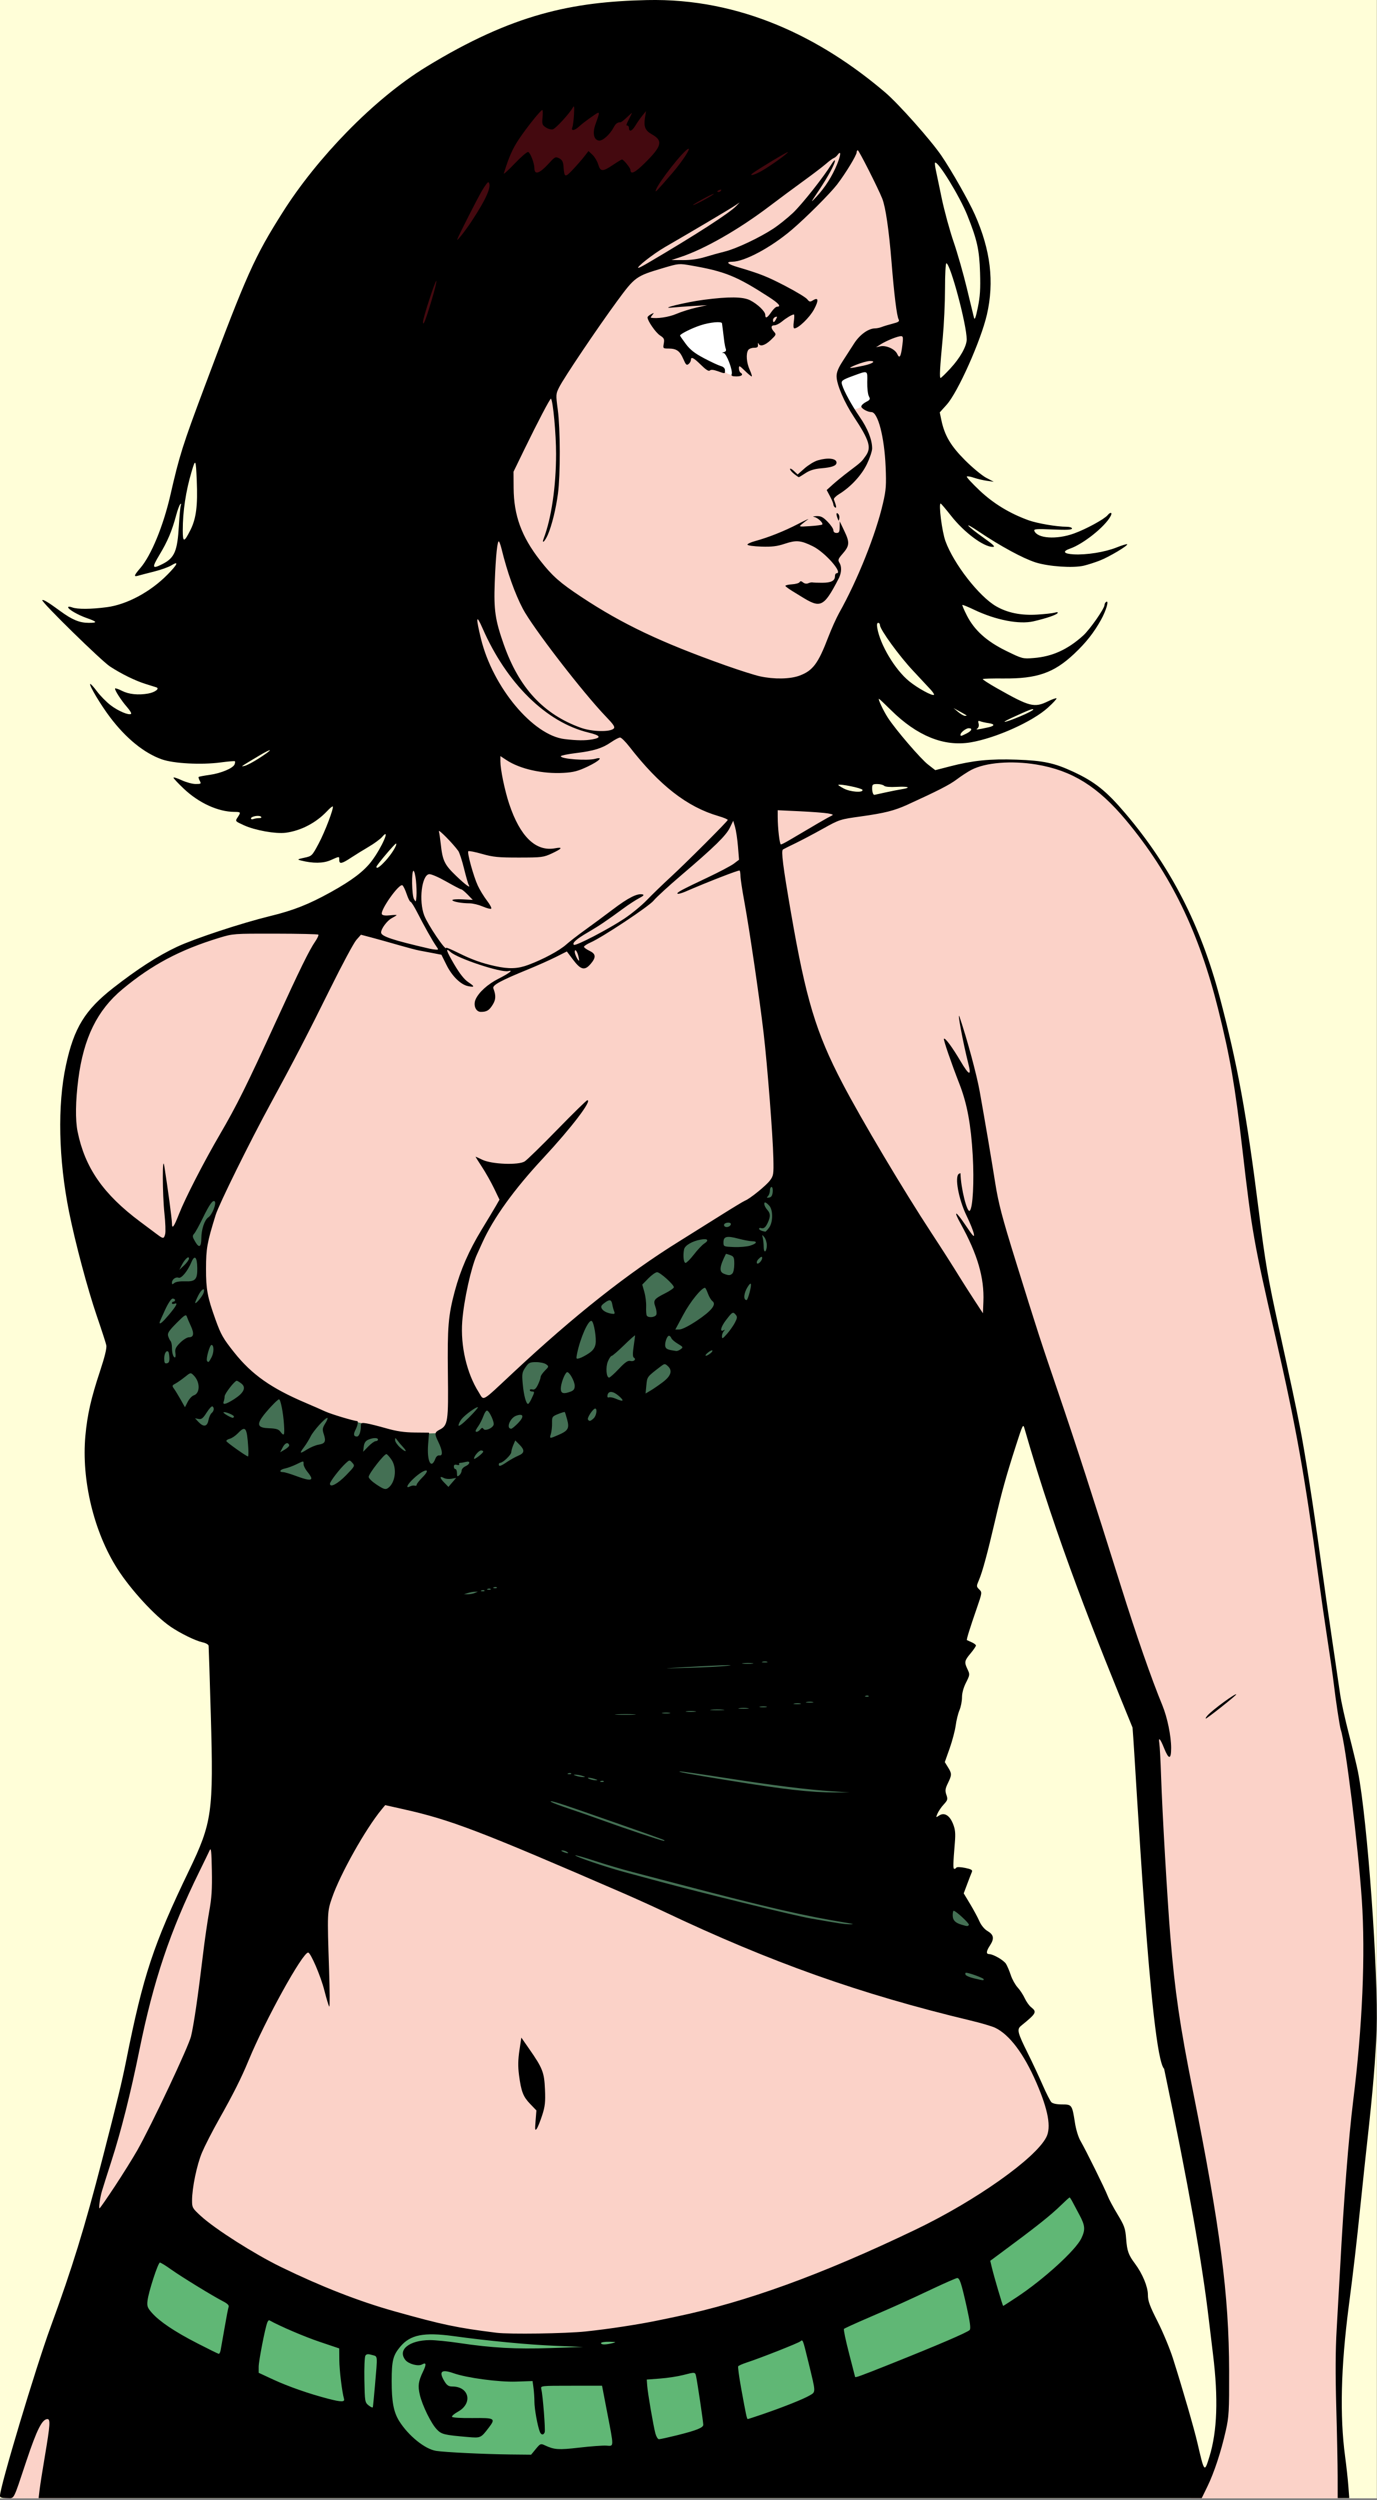 <?xml version='1.0' encoding='utf-8'?>
<svg xmlns="http://www.w3.org/2000/svg" clip-rule="evenodd" fill-rule="evenodd" stroke-linejoin="round" stroke-miterlimit="2" version="1.1" viewBox="0 0 567 1029"><rect x="0" y="0" width="567" height="1029" fill="#808080" stroke="none"/> <g transform="translate(0 -1.2848e-6)"> <rect width="566.93" height="1028.3" fill="#fffed8"/> </g> <path d="m41.634 958.2 102.72 59.768 117.67 0.37 98.419-30.628 96.656-50.055-17.93-42.958-50.055 23.534-86.289 32.872-51.677 10.796h-23.207l-18.716 0.881-29.083-4.896-44.688-10.956-72.068-30.84-21.754 42.112z" fill="#60b775"/> <path d="m83.385 490.42 6.387 2.235-0.235 3.447-4.309 12.769-1.253 10.262 0.783 12.299 3.363 12.569 3.947 7.733 5.679 7.733 11.43 10.524 12.097 6.514 12.033 5.166 8.743 2.297 5.068 1.136 3.227 0.724 14.76 4.131 10.509-0.08 4.331-0.442 5.498-3.992 7.756-6.737 6.972-1.332 14.101-13.788 17.156-15.354 20.681-15.903 14.559-10.419 16.209-11.202 20.195-12.377 13.732-11.359 9.139-3.133-3.825 28s-16.984 46.054-19.046 47.125-58.527 37.792-58.527 37.792l-54.21 23.716-72.984-3.06-49.573-33.049-8.874-47.125 24.481-46.82zm87.637 157.5 92.75-10.862 103.1 33.619-6.426 61 35.025 48.502 7.254 14.978 1.494 12.252 8.367 7.471-9.563 11.057-43.966-21.31-123.26-37.455-15.279-9.989-49.495-109.26z" fill="#447054"/> <path d="m2.016 1028.3 19.339-65.217 18.238-57.897 8.814-36.232 8.935-35.374 5.508-22.645 6.031-17.527 9.181-21.573 10.557-17.902 3.943 16.735-5.081 65.744-24.803 57.676-33.47 134.21h-27.192zm145.66-291.68 18.617 4.308 57.609 21.039 45.71 20.464 72.402 27.158 71.339 21.038 5.505 9.032 10.38 20.564 4.015 13.709-0.884 17.179-69.808 39.538-61.387 20.406-47.395 9.322-25.097 2.82-28.907-1.41-24.755-4.465-20.994-0.684-54.911-19.424-37.728-26.522 86.289-174.07zm-88.627-219.51-26.059-31.796-5.737-27.972 6.694-31.079 5.05-11.016 9.087-7.443 9.557-8.147 21.387-10.889 15.667-5.248 43.595-1.608-14.726 28.688-51.448 97.731-13.067 8.779zm86.417-141.05 14.064-16.789 12.925-24.03 22.689-136.9 52.176-86.782 50.624-27.971 52.834-30.123 15.779 9.085 12.671 73.872-8.129 67.896-25.819 68.374-35.803 57.548 15.062 135.07-5.139 19.9-2.429 2.742-3.264 3.485-14.621 9.814-16.769 9.792-22.278 15.056-25.953 20.58-16.395 13.286-6.685 7.595-13.122 10.282-4.994 0.98-6.757 6.756-5.852 4.317-3.861 0.1-5.264 1.003-8.273-1.755-13.386-3.309-2.507-0.602-23.646-7.471-15.374-6.561-14.591-14.198-7.931-21.543-0.98-6.268-0.196-16.451 4.309-14.1 0.979-5.288-0.275-4.133 56.181-113.26zm168.4-48.22 43.929 4.575 16.596-3.957 15.825-8.46 15.119-6.111 13.396-0.548 10.576 1.175 8.049 1.88 10.105 5.17 8.148 6.268 6.502 6.972 7.207 8.852 8.147 11.359 7.599 12.926 7.256 15.511 5.875 16.921 4.936 18.174 3.682 16.373 2.271 12.691 4.723 29.431 4.099 32.791 7.345 34.566 5.973 28.3 5.973 31.629 4.603 29.377 3.623 26.831 3.796 24.278 2.84 21.739 5.182 20.981 1.912 22.377 4.59 42.268-0.382 31.748-4.781 69.617-6.336 64.331-1.346 31.213 0.979 19.707 0.979 19.5h-62.59l8.201-15.09 4.708-19.872-1.195-37.055-11.057-65.169-10.904-61.702-8.128-90.368-1.673-34.665-23.19-78.415-20.56-49.966-32.992-18.169-49.965-85.826-29.645-144.16z" fill="#fbd2c8"/> <path d="m276.28 134.12 23.561-5.127 3.228 20.424-0.962 4.813c-1.965 0.152-3.346-0.619-4.284-2.092l-16.941-8.422-4.602-9.596zm69.059 21.706 13.223-4.324 1.88 14.477-5.287 1.102c-0.592 0.443-2.267 1.431-4.113 1.467l-4.136-6.768-1.567-5.954z" fill="#fff"/> <path d="m200.44 37.359-37.056 102.08 19.843-5.738 112.6-49.009 33.948-18.647 0.478-10.28-70.048-18.887-59.767 0.478z" fill="#44090f"/> <g transform="translate(-38.756 143.16)"> <path d="m536.05 562.84c2.052-2.286 11.74-9.364 11.74-8.577 0 0.424-11.989 9.931-12.523 9.931-0.238 0 0.114-0.61 0.783-1.354zm-497.3 321.25c0-3.711 14.728-52.792 20.864-69.527 8.865-24.181 14.057-41.02 21.24-68.893 6.36-24.681 8.096-31.848 9.887-40.825 6.98-34.977 11.179-47.662 25.867-78.142 9.491-19.697 10.099-24.025 8.956-63.816-0.437-15.247-0.847-28.14-0.91-28.651-0.064-0.52-1.163-1.146-2.501-1.424-2.801-0.582-9.184-3.704-13.186-6.449-6.494-4.455-16.353-15.18-21.854-23.773-9.704-15.158-14.87-36.622-13.193-54.816 0.804-8.734 2.314-15.382 6.056-26.672 1.9-5.731 2.796-9.411 2.564-10.526-0.196-0.942-1.935-6.306-3.864-11.92-3.804-11.07-8.956-30.369-11.495-43.057-4.345-21.712-4.813-43.812-1.277-60.281 3.307-15.402 7.814-22.754 19.569-31.923 9.929-7.744 18.415-13.21 26.138-16.838 7.284-3.421 26.669-9.813 38.469-12.686 9.507-2.314 15.82-4.808 24.86-9.82 8.782-4.869 13.687-8.598 16.872-12.827 4.192-5.563 7.928-14.168 4.315-9.936-0.777 0.91-3.278 2.749-5.559 4.086-2.28 1.338-5.602 3.392-7.382 4.566-3.73 2.458-4.738 2.641-4.738 0.857 0-1.562 0.18-1.566-3.539 0.079-3.076 1.36-7.278 1.405-12.265 0.131-1.59-0.407-1.47-0.503 1.418-1.125 3.108-0.67 3.197-0.757 5.888-5.783 2.608-4.87 6.368-14.781 5.817-15.332-0.144-0.144-1.207 0.742-2.363 1.968-4.51 4.781-10.751 8.038-16.963 8.852-4.17 0.546-12.656-0.97-17.28-3.087-3.596-1.646-3.599-1.649-2.569-3.221 1.415-2.159 1.357-2.255-1.361-2.272-6.669-0.044-14.542-3.641-20.726-9.471-2.371-2.235-4.311-4.303-4.311-4.595s1.507 0.17 3.349 1.028c1.842 0.857 4.435 1.562 5.763 1.565 2.251 5e-3 2.366-0.084 1.703-1.324-0.392-0.732-0.6-1.443-0.463-1.58s2.182-0.524 4.543-0.858c4.734-0.671 9.652-2.744 10.259-4.326 0.216-0.56 0.274-1.136 0.13-1.28s-2.806 0.079-5.916 0.494c-7.854 1.049-19.264 0.453-24.128-1.26-7.343-2.587-14.824-8.676-21.43-17.44-3.883-5.152-8.617-13.097-8.108-13.606 0.162-0.163 1.415 1.204 2.784 3.038 1.369 1.833 3.924 4.425 5.679 5.76 3.161 2.405 7.612 4.257 8.381 3.488 0.22-0.22-0.509-1.435-1.62-2.701-2.488-2.833-5.365-7.324-4.956-7.734 0.167-0.167 1.441 0.277 2.83 0.986 2.816 1.436 6.766 1.84 10.797 1.103 2.877-0.526 4.859-2.068 3.298-2.565-0.478-0.152-2.448-0.77-4.378-1.372-4.28-1.336-9.98-4.134-14.671-7.202-3.594-2.351-28.459-26.707-27.868-27.298 0.38-0.38 2.528 0.927 7.455 4.537 4.853 3.554 7.887 4.805 11.658 4.805 3.763 0 3.586-0.422-0.829-1.976-3.671-1.293-7.639-3.599-7.639-4.439 0-0.321 0.714-0.298 1.636 0.053 2.166 0.823 7.767 0.787 14.369-0.094 8.23-1.097 17.865-6.275 24.863-13.361 4.206-4.258 4.892-5.848 1.663-3.853-1.166 0.721-4.395 1.877-7.176 2.57-2.78 0.692-5.701 1.451-6.491 1.686-1.979 0.589-1.806-0.044 0.851-3.129 4.475-5.195 9.477-17.336 12.393-30.082 3.731-16.309 5.023-20.405 13.987-44.334 17.528-46.79 20.575-53.59 32.336-72.167 13.89-21.94 37.173-46.38 59.151-59.795 35.56-21.704 59.966-26.712 90.774-27.41 38.441-0.871 71.494 15.36 98.08 38.018 5.504 4.691 18.784 19.607 23.214 26.129 4.168 6.139 11.198 18.521 13.681 24.1 6.487 14.575 8.078 27.705 4.99 41.171-2.459 10.719-11.945 31.974-16.564 37.111l-2.86 3.181 0.689 3.284c1.312 6.255 3.875 10.571 9.774 16.458 3.042 3.037 6.937 6.261 8.656 7.165l3.125 1.643-2.871-0.403c-1.579-0.222-3.992-0.794-5.362-1.271s-2.662-0.69-2.87-0.473c-0.209 0.217 2.143 2.78 5.225 5.695 5.731 5.421 12.431 9.497 20.242 12.317 3.557 1.284 11.643 2.658 15.643 2.658 1.232 0 2.206 0.322 2.206 0.731 0 0.528-2.197 0.635-7.927 0.388-6.702-0.29-7.873-0.202-7.577 0.569 1.203 3.135 9.105 3.672 16.264 1.105 4.934-1.769 12.505-5.883 13.884-7.543 1.227-1.48 2.096-1.196 1.239 0.404-2.313 4.323-11.199 11.425-16.689 13.34-3.282 1.144-2.66 2.129 1.494 2.368 5.185 0.299 12.878-0.928 17.562-2.802 2.291-0.917 4.303-1.53 4.47-1.362 0.491 0.491-7.417 5.204-11.238 6.697-1.929 0.754-4.886 1.706-6.57 2.115-4.377 1.062-14.447 0.386-19.902-1.336-5.105-1.611-14.457-6.679-23.283-12.617-6.977-4.694-5.337-2.647 2.14 2.671 3.887 2.766 4.672 3.564 3.499 3.564-3.789 0-11.77-5.95-17.135-12.775-2.199-2.797-4.143-5.086-4.319-5.086-0.915 0 0.559 11.585 1.966 15.456 3.407 9.371 13.837 22.781 20.881 26.846 4.686 2.704 10.27 3.837 16.889 3.427 3.157-0.195 6.432-0.563 7.276-0.816 0.999-0.3 1.392-0.23 1.126 0.201-0.452 0.73-4.649 2.161-9.891 3.371-5.904 1.363-15.588-0.52-24.457-4.757-2.543-1.214-4.725-2.106-4.85-1.982-0.123 0.124 0.692 2.044 1.814 4.267 3.095 6.13 8.187 10.721 16.271 14.67 6.649 3.247 6.779 3.281 11.313 2.916 7.623-0.612 13.92-3.464 20.287-9.187 2.784-2.502 8.859-11.194 8.859-12.674 0-0.46 0.318-1.034 0.706-1.274 1.223-0.755-0.036 3.591-2.131 7.365-2.961 5.333-6.24 9.486-11.09 14.047-8.358 7.859-15.273 10.265-29.144 10.141-4.494-0.041-8.309 0.065-8.477 0.234-0.169 0.168 2.506 1.899 5.944 3.846 13.418 7.597 15.259 8.063 20.95 5.301 1.731-0.84 3.292-1.383 3.467-1.207 0.176 0.176-1.403 1.888-3.508 3.804-6.356 5.784-21.468 12.572-31.889 14.323-10.949 1.839-22.047-2.661-32.77-13.288-2.583-2.56-4.811-4.655-4.952-4.655-0.498 0 1.764 4.81 3.627 7.714 3.126 4.871 13.473 16.935 16.623 19.381l2.946 2.287 5.984-1.545c9.491-2.451 16.612-3.172 27.483-2.782 11.074 0.398 15.494 1.335 23.265 4.934 8.942 4.141 13.698 7.936 21.574 17.215 18.629 21.947 30.945 45.932 38.825 75.61 7.291 27.463 11.126 48.443 16.085 88.009 2.662 21.238 3.744 27.546 8.263 48.161 5.417 24.71 6.616 30.331 8.568 40.187 2.163 10.924 5.485 32.121 8.649 55.178 1.251 9.122 3.41 24.192 4.798 33.489 1.388 9.298 2.843 19.201 3.234 22.008s2.006 10.126 3.589 16.266 3.272 13.173 3.755 15.628c3.876 19.737 8.425 82.892 7.651 106.21-0.369 11.09-1.623 26.031-3.856 45.928-0.532 4.736-1.709 15.788-2.616 24.559-1.963 18.973-2.914 27.202-5.015 43.376-3.223 24.824-3.711 44.971-1.491 61.557 0.54 4.035 1.149 9.56 1.353 12.279l0.371 4.944h-4.768l-8e-3 -8.771c-6e-3 -4.824-0.263-17.67-0.573-28.546-0.39-13.684-0.339-23.605 0.167-32.213 0.402-6.842 1.031-18.037 1.397-24.878 1.528-28.533 3.511-53.907 5.41-69.211 3.8-30.631 5.065-60.142 3.541-82.607-1.527-22.5-6.739-64.624-8.666-70.039-0.414-1.166-2.078-12.118-2.878-18.947-0.369-3.158-1.519-11.195-2.555-17.861-1.035-6.666-2.753-18.579-3.818-26.473-5.611-41.619-9.157-61.439-17.496-97.807-9.137-39.85-9.807-43.637-13.737-77.623-3.066-26.525-5.033-37.921-9.961-57.72-7.967-32.011-19.573-55.837-37.909-77.831-11.636-13.955-22.307-20.596-36.984-23.014-10.321-1.701-20.964-0.821-26.789 2.215-1.454 0.758-4.147 2.513-5.985 3.901-2.958 2.233-7.589 4.61-20.275 10.404-5.39 2.462-9.494 3.498-19.174 4.839-8.644 1.198-8.84 1.262-15.757 5.116-3.852 2.147-8.956 4.84-11.341 5.985s-4.644 2.274-5.02 2.509c-0.819 0.511-0.023 6.805 3.282 25.938 6.166 35.698 10.299 49.412 21.162 70.213 7.836 15.005 25.247 44.269 36.829 61.901 4.289 6.529 8.362 12.909 11.812 18.499 1.19 1.929 3.758 5.948 5.707 8.93l3.542 5.422 0.194-4.784c0.399-9.864-2.41-19.487-9.374-32.108-3.204-5.806-2.054-5.405 2.076 0.723 3.079 4.569 3.674 5.182 3.363 3.468-0.207-1.145-1.531-4.446-2.941-7.336-3.329-6.819-5.064-16.224-3.205-17.373 0.351-0.217 0.64-0.306 0.642-0.197 0.151 6.146 2.754 16.541 3.853 15.388 1.248-1.308 1.813-11.951 1.203-22.644-0.733-12.837-2.328-21.433-5.473-29.503-3.446-8.844-6.704-18.335-6.399-18.64 0.5-0.5 3.399 3.419 6.881 9.303 3.474 5.869 4.525 6.225 3.204 1.085-2.156-8.391-4.896-23.044-3.593-19.219 3.061 8.987 7.036 23.72 8.261 30.618 2.492 14.034 4.617 26.565 6.38 37.636 1.337 8.394 2.822 14.056 8.364 31.895 9.157 29.474 10.044 32.212 17.77 54.858 7.055 20.682 14.037 42.26 25.799 79.744 6.274 19.993 12.367 37.48 16.893 48.477 2.032 4.939 3.606 12.605 3.606 17.564 0 4.786-0.975 4.828-2.866 0.124-1.658-4.123-2.452-4.943-2.002-2.064 0.192 1.228 0.52 7.4 0.729 13.715 0.486 14.761 2.579 50.834 3.831 66.022 1.843 22.384 3.887 36.363 9.226 63.09 11.329 56.727 14.879 84.143 14.958 115.52 0.04 16.639-0.078 18.723-1.393 24.593-1.925 8.586-4.779 17.239-7.583 22.989l-2.304 4.725h-478.94l0.397-3.349c0.218-1.842 1.233-8.297 2.255-14.345 2.09-12.375 2.256-14.838 0.999-14.838-2.191 0-4.347 4.28-8.674 17.223-5.648 16.894-4.813 15.309-8.063 15.309-2.083 0-2.817-0.25-2.817-0.96zm252.9-487.51c-0.262-0.614-0.613-1.906-0.778-2.871-0.354-2.062-1.164-2.18-3.346-0.491-1.296 1.004-1.464 1.447-0.897 2.364 0.648 1.047 2.574 1.899 4.633 2.051 0.587 0.043 0.712-0.295 0.388-1.053zm55.786-7.852c0.935-3.648 0.671-4.519-0.718-2.374-1.733 2.677-2.005 5.601-0.52 5.601 0.226 0 0.783-1.452 1.238-3.227zm-222.85 52.687c0.228-1.216 0.815-2.542 1.305-2.949 1.001-0.831 1.173-2.246 0.336-2.763-0.305-0.189-1.38 0.963-2.388 2.558-1.481 2.342-2.118 2.847-3.308 2.62l-1.473-0.282 1.421 1.513c2.089 2.224 3.608 1.966 4.107-0.697zm158.59-0.76c1.159-1.048 1.639-4.047 0.648-4.047-0.86 0-3.396 3.809-2.982 4.479 0.538 0.869 0.989 0.786 2.334-0.432zm-46.651 4.534c0.629-0.758 0.933-0.803 1.309-0.196 0.61 0.988 3.61-0.209 4.168-1.664 0.407-1.061-1.632-5.584-2.659-5.898-0.366-0.112-1.051 0.877-1.522 2.197-0.471 1.321-1.391 3.164-2.045 4.095s-1.189 1.864-1.189 2.073c0 0.726 1.124 0.374 1.938-0.607zm118.91-83.039c1.655-2.268 1.688-7.281 0.061-9.08-0.648-0.716-1.396-1.302-1.661-1.302-0.794 0-0.288 1.767 0.873 3.049 1.286 1.422 1.358 2.644 0.299 5.054-0.927 2.108-1.789 2.836-2.884 2.435-0.438-0.16-0.797-0.034-0.797 0.279 0 0.476 0.988 0.944 2.551 1.209 0.176 0.029 0.877-0.71 1.558-1.644zm-220.36 77.71c0-0.624-3.86-2.156-4.307-1.71-0.282 0.283 2.99 2.215 3.828 2.26 0.263 0.014 0.479-0.233 0.479-0.55zm20.619 3.286c-0.326-4.932-1.401-10.365-2.051-10.365-0.627 0-5.343 5.027-7.03 7.494-2.172 3.174-1.43 4.282 2.967 4.431 2.851 0.096 3.889 0.413 4.631 1.411 1.541 2.073 1.784 1.588 1.483-2.971zm37.778 6.858c0.51 0 0.927-0.287 0.927-0.638 0-0.849-2.114-0.81-4.056 0.074-1.101 0.502-1.637 1.34-1.811 2.832l-0.247 2.119 2.131-2.194c1.172-1.206 2.547-2.193 3.056-2.193zm80.303-20.397c1.189-0.452 1.636-1.085 1.636-2.317 0-2.004-2.401-6.16-3.254-5.633-0.954 0.59-2.487 4.742-2.487 6.736 0 2.022 1.114 2.351 4.105 1.214zm-38.238 6.463c-0.441-0.44-5.348 3.12-6.741 4.89-0.675 0.859-1.227 2.016-1.227 2.573 0 0.607 1.653-0.627 4.129-3.08 2.271-2.251 3.998-4.223 3.839-4.383zm-127.03-20.422c-0.055-1.153-0.251-2.248-0.436-2.433-0.792-0.792-1.697 0.673-1.697 2.746 0 1.797 0.221 2.196 1.116 2.012 0.817-0.168 1.09-0.792 1.017-2.325zm160.01 31.891c4.172-1.788 4.753-2.757 3.795-6.338-0.436-1.63-0.884-3.055-0.996-3.167s-1.351 0.255-2.753 0.816c-2.424 0.97-2.546 1.152-2.49 3.695 0.032 1.471-0.18 3.464-0.471 4.429-0.628 2.082-0.625 2.083 2.915 0.565zm-149.99-16.364c2.697-0.856 2.693-5.521-9e-3 -8.221-1.257-1.258-1.27-1.255-3.673 0.67-1.326 1.063-3.078 2.288-3.893 2.721-1.383 0.736-1.416 0.882-0.493 2.177 0.545 0.763 1.77 2.77 2.723 4.46l1.732 3.072 1.144-2.229c0.629-1.226 1.74-2.418 2.469-2.65zm207.27-30.808c5.957-3.993 8.077-6.662 6.33-7.969-0.56-0.418-1.407-1.837-1.882-3.153-0.476-1.316-1.022-2.38-1.215-2.366-1.502 0.112-6.057 5.756-8.859 10.978l-3.337 6.219 1.777-0.041c1.05-0.025 3.987-1.523 7.186-3.668zm5.388 13.583c0.676-0.512 1.075-1.084 0.888-1.272-0.188-0.188-1.028 0.23-1.867 0.929-1.745 1.453-0.886 1.753 0.979 0.343zm-92.94 97.544c-0.212-0.212-0.762-0.234-1.222-0.05-0.509 0.203-0.358 0.354 0.385 0.385 0.673 0.025 1.049-0.123 0.837-0.335zm13.872-68.939c2.588-2.665 2.225-4.082-0.777-3.027-2.614 0.92-4.331 5.373-2.071 5.373 0.313 0 1.595-1.056 2.848-2.346zm-11.32 68.301c-0.212-0.212-0.762-0.234-1.223-0.05-0.509 0.203-0.357 0.355 0.386 0.385 0.672 0.026 1.049-0.123 0.837-0.335zm-70.828-59.401c2.669-0.433 3.102-1.311 2.116-4.298-0.655-1.985-0.578-2.535 0.632-4.492 0.758-1.226 1.127-2.23 0.821-2.23-0.954 0-5.731 5.309-6.889 7.655-0.606 1.228-1.785 3.146-2.621 4.263-2.112 2.823-1.917 3.021 1.101 1.116 1.441-0.91 3.619-1.816 4.84-2.014zm168.28 91.027c4.738-0.552-3.121-0.281-20.093 0.695-7.177 0.412-6.593 0.439 3.508 0.16 6.666-0.184 14.129-0.568 16.585-0.855zm104.06-573.45c-0.295-9.413-1.197-13.474-5.24-23.575-3.149-7.868-12.266-22.689-13.309-21.636-0.131 0.132 1e-3 1.387 0.293 2.791 0.292 1.403 1.407 6.747 2.478 11.875 1.071 5.127 3.265 13.165 4.875 17.861 1.61 4.695 4.06 13.274 5.445 19.063 1.385 5.788 2.706 11.242 2.935 12.119 0.318 1.217 0.699 0.233 1.605-4.146 0.929-4.489 1.129-7.618 0.918-14.352zm-12.251 39.494c4.041-4.365 6.75-9.179 6.75-11.997 0-6.072-6.755-31.325-8.38-31.325-0.303 0-0.551 4.686-0.551 10.412 0 5.727-0.419 14.841-0.932 20.253-1.187 12.539-1.403 16.54-0.891 16.54 0.226-1e-3 2.027-1.748 4.004-3.883zm-35.696-1.185c3.792-0.821 5.311-1.965 2.546-1.917-1.036 0.018-3.605 0.738-5.71 1.6-3.891 1.593-3.099 1.673 3.164 0.317zm-288.66 81.632c4.943-2.522 6.114-5.287 6.715-15.85 0.225-3.971 0.58-7.703 0.786-8.292 0.247-0.705 0.162-0.854-0.248-0.435-0.343 0.351-1.096 2.403-1.673 4.56-1.716 6.415-3.493 10.634-6.781 16.104-3.337 5.553-3.158 6.137 1.201 3.913zm110.72-108.33c1.301-4.316 2.208-8.004 2.016-8.196-0.403-0.403-5.548 15.371-5.519 16.922 0.036 1.942 1.049-0.579 3.503-8.726zm-6.391 238.6c-0.233-2.193-0.687-3.987-1.01-3.987-0.892 0-0.711 10.074 0.211 11.683 0.747 1.307 0.81 1.235 1.009-1.158 0.116-1.403 0.022-4.346-0.21-6.538zm153.85-16.655c10.284-6.106 15.987-9.41 17.105-9.911 1.089-0.487 0.903-0.638-1.276-1.034-1.403-0.255-6.642-0.656-11.641-0.892l-9.09-0.429 6e-3 2.739c8e-3 4.629 0.79 11.351 1.321 11.351 0.277 0 1.885-0.821 3.575-1.824zm-145.46 43.765c-1.476-2.091-5.033-8.403-7.727-13.715-1.29-2.543-2.59-4.624-2.889-4.624s-1.019-1.432-1.6-3.182-1.372-3.377-1.756-3.614c-1.372-0.848-9.348 10.451-8.428 11.94 0.289 0.468 1.496 0.627 3.248 0.43 1.533-0.173 2.787-0.214 2.787-0.091 0 0.124-0.874 0.677-1.942 1.229-1.933 0.999-4.43 4.334-4.434 5.922-5e-3 1.57 4.729 3.148 20.091 6.697 0.702 0.163 1.813 0.328 2.47 0.369 1.114 0.069 1.126-0.022 0.18-1.361zm13.295-25.36c-0.218-0.353-1.067-3.348-1.886-6.656s-1.878-6.561-2.352-7.228c-2.128-2.993-8.316-9.267-8.008-8.119 0.189 0.701 0.53 2.998 0.759 5.103 0.764 7.035 1.514 8.604 6.324 13.236 3.987 3.84 6.275 5.463 5.163 3.664zm-86.252-27.425c0.838 0 1.121-0.224 0.745-0.589-0.752-0.73-4.115-0.133-4.115 0.731 0 0.348 0.454 0.458 1.009 0.245s1.617-0.387 2.361-0.387zm110.96 60.369c6.141-2.312 12.66-5.818 15.483-8.328 1.404-1.247 4.848-3.915 7.655-5.928s8.008-5.857 11.558-8.543c6.351-4.805 9.987-6.644 12.198-6.168 0.817 0.176 0.428 0.604-1.43 1.575-1.403 0.734-4.301 2.623-6.439 4.198-6.751 4.972-10.015 7.171-14.664 9.88-4.734 2.758-6.501 4.332-5.729 5.105 0.636 0.636 14.187-6.4 20.772-10.786 2.983-1.986 7.174-5.434 9.315-7.662s6.59-6.532 9.887-9.564c6.335-5.827 23.108-22.596 23.377-23.372 0.087-0.252-1.635-0.98-3.828-1.618-12.912-3.76-24.296-12.63-36.686-28.586-1.599-2.058-3.312-3.743-3.806-3.743-0.495 0-2.141 0.855-3.659 1.899-3.69 2.539-7.095 3.595-14.534 4.51-3.42 0.421-6.219 1.004-6.219 1.296 0 1.142 10.965 1.957 14.193 1.054 3.544-0.991 1.694 0.901-3.113 3.184-3.96 1.88-5.808 2.366-9.913 2.603-8.673 0.503-17.999-1.584-23.577-5.276l-2.468-1.633v2.171c0 3.338 1.782 11.975 3.604 17.463 4.49 13.53 10.991 19.807 18.965 18.311 3.35-0.629 2.836 0.172-1.359 2.118-3.472 1.611-4.195 1.702-13.555 1.711-8.484 7e-3 -10.639-0.205-15.179-1.496-2.91-0.827-5.468-1.327-5.685-1.11-0.554 0.554 2.128 10.288 3.89 14.114 0.808 1.754 2.507 4.542 3.777 6.195 1.269 1.654 2.057 3.162 1.75 3.351-0.307 0.19-1.899-0.23-3.539-0.933-1.64-0.702-4.034-1.281-5.32-1.284-3.367-0.01-7.124-0.711-7.124-1.328 0-0.292 1.89-0.432 4.199-0.311l4.199 0.22-2.091-2.158c-1.151-1.187-2.325-2.158-2.609-2.158-0.285 0-3.082-1.457-6.215-3.239-3.267-1.857-6.285-3.149-7.075-3.03-3.037 0.461-4.276 10.988-1.999 16.981 1.464 3.851 9.04 15.022 9.04 13.329 0-0.218 2.224 0.711 4.944 2.063 5.62 2.795 9.639 4.242 15.149 5.457 5.819 1.283 9.4 1.145 13.86-0.534zm20.516-3.438c-0.508-2.156-1.524-3.404-1.524-1.873 0 0.966 1.291 3.628 1.76 3.628 0.098 0-7e-3 -0.79-0.236-1.755zm62.744 110.36c0.154-0.463-0.277-0.797-1.026-0.797-1.395 0-2.234 0.833-1.54 1.527 0.642 0.642 2.263 0.181 2.566-0.73zm97.021-202.1c2.179-1.087 2.654-2.186 0.945-2.186-1.142 0-3.399 1.76-3.399 2.65 0 0.721 0.124 0.698 2.454-0.464zm-14.649-17.981c-0.867-0.961-4.182-4.518-7.367-7.905-5.694-6.056-13.608-16.967-13.608-18.762 0-0.503-0.325-0.915-0.722-0.915-0.459 0-0.596 0.754-0.377 2.073 1.145 6.911 7.278 17.179 13.109 21.948 3.5 2.863 9.631 6.22 10.243 5.608 0.164-0.164-0.411-1.085-1.278-2.047zm-305.48 234.08c0-1.348-1.733 0.219-2.99 2.702l-0.992 1.96 1.991-1.873c1.095-1.031 1.991-2.286 1.991-2.789zm231.08-5.314c2.759-0.869 3.148-1.825 0.743-1.825-0.907 0-3.446-0.478-5.641-1.063-4.73-1.261-6.106-0.917-6.104 1.522 2e-3 1.747 0.066 1.776 4.306 1.946 2.367 0.095 5.381-0.166 6.696-0.58zm-236.68 44.112c-0.225-1.531 0.161-2.348 1.96-4.146 1.232-1.233 2.852-2.241 3.6-2.241 1.983 0 2.254-1.52 0.822-4.611-0.695-1.499-1.446-3.264-1.67-3.924-0.35-1.027-0.96-0.641-4.27 2.7-3.175 3.204-3.784 4.156-3.425 5.345 0.241 0.796 0.692 1.72 1.004 2.053 0.311 0.334 0.566 1.53 0.566 2.659 0 2.294 0.538 4.071 1.233 4.071 0.253 0 0.334-0.858 0.18-1.906zm-4.203-48.904c0.234-0.931 0.095-4.734-0.307-8.452-0.852-7.862-0.901-24.832-0.057-19.519 1.406 8.847 3.153 21.91 3.153 23.573 0 2.593 0.809 1.53 2.89-3.798 2.53-6.475 10.231-21.462 16.877-32.842 6.887-11.794 11.007-20.083 22.911-46.094 9.987-21.823 13.796-29.593 16.297-33.248 0.928-1.357 1.519-2.636 1.312-2.843s-8.187-0.388-17.733-0.404c-17.192-0.027-17.413-0.012-23.153 1.742-16.149 4.931-27.731 11.085-39.832 21.165-10.359 8.629-15.944 20.024-18.134 37.001-1.151 8.919-1.261 16.775-0.301 21.524 3.012 14.909 10.582 25.809 25.803 37.155 2.799 2.087 5.951 4.442 7.003 5.233 2.469 1.856 2.761 1.839 3.271-0.193zm19.078 50.768c1.063-2.056 1.056-5.088-0.013-5.119-0.712-0.023-2.344 5.759-1.851 6.556 0.519 0.84 0.794 0.627 1.862-1.437h2e-3zm185.8 10.226c3.419-2.576 4.119-4.79 2.094-6.622-1.238-1.12-1.338-1.11-3.237 0.352-5.359 4.124-5.266 3.998-5.606 7.535l-0.326 3.4 2.042-1.205c1.124-0.663 3.388-2.22 5.033-3.46zm-189.04-36.817c0.712-2.39-0.806-1.637-2.197 1.091-0.709 1.39-1.289 2.746-1.289 3.016 0 0.929 3.06-2.676 3.486-4.107zm82.076 63.491c-0.75-0.8-1.784-2.03-2.298-2.731-0.858-1.171-0.937-1.181-0.955-0.124-0.014 0.634 0.896 1.989 2.016 3.013 2.341 2.137 3.277 2.018 1.237-0.158zm-69.456-19.737c3.975-2.551 4.992-4.789 2.906-6.394-0.809-0.622-1.663-1.137-1.898-1.145-0.83-0.028-4.994 5.332-4.994 6.428 0 0.609-0.174 1.562-0.387 2.117-0.6 1.565 0.908 1.218 4.373-1.006zm22.612 18.978c-0.466-1.398-1.71-0.971-2.69 0.923l-1.045 2.021 1.971-1.164c1.083-0.64 1.877-1.441 1.764-1.78zm182.5-70.674c0.421-0.42 0.766-2.15 0.766-3.843 0-2.739-0.185-3.148-1.683-3.717-0.926-0.352-1.724-0.56-1.774-0.463-2.637 5.202-2.859 7.323-0.849 8.131 1.986 0.799 2.655 0.778 3.54-0.108zm-46.755 39.271c2.597-2.747 3.715-3.515 4.729-3.25 1.446 0.378 2.558-0.687 1.439-1.378-0.481-0.298-0.51-1.678-0.094-4.554 0.328-2.269 0.602-4.328 0.609-4.574 8e-3 -0.246-2.031 1.548-4.529 3.987-2.497 2.439-4.808 4.435-5.135 4.435s-1.021 1.019-1.542 2.266c-0.987 2.364-0.665 6.664 0.5 6.664 0.342 0 2.153-1.618 4.023-3.596zm25.471-8.094c1.076-0.787 0.992-0.945-1.169-2.221-1.28-0.755-2.495-1.809-2.699-2.342-0.205-0.533-0.636-0.97-0.958-0.97-0.864 0-1.919 3.179-1.496 4.511 0.318 1.002 1.031 1.284 4.488 1.773 0.372 0.052 1.197-0.286 1.834-0.751zm35.446-42.766c0-1.14-0.452-2.63-1.005-3.311-0.969-1.195-0.991-1.183-0.646 0.356 0.196 0.877 0.361 2.545 0.366 3.706 6e-3 1.243 0.271 1.949 0.647 1.716 0.351-0.216 0.638-1.327 0.638-2.467zm-45.491 28.541c0.219-0.571 0.043-2.02-0.391-3.22-0.976-2.701-0.59-3.229 4.085-5.595 1.938-0.98 3.523-2.084 3.523-2.453 0-1.102-5.671-6.194-6.899-6.194-0.624 0-2.257 1.149-3.628 2.554l-2.494 2.554 0.867 3.028c0.477 1.665 0.809 4.394 0.737 6.065-0.071 1.671 0.045 3.322 0.259 3.668 0.63 1.019 3.508 0.721 3.941-0.407zm15.474-24.752c1.47-1.905 3.38-3.927 4.245-4.493 2.139-1.402 1.434-2.18-1.485-1.637-3.536 0.657-6.493 2.401-6.821 4.023-0.514 2.545-0.179 5.57 0.617 5.57 0.425 0 1.975-1.559 3.444-3.463zm-216.24 24.89c3.213-3.819 3.939-5.253 2.352-4.644-0.574 0.221-1.044 0.122-1.044-0.217 0-0.34 0.287-0.618 0.638-0.618s0.638-0.287 0.638-0.638-0.441-0.638-0.979-0.638c-0.596 0-1.842 1.872-3.189 4.787-1.216 2.633-2.211 4.929-2.211 5.103 0 0.923 1.253-0.112 3.795-3.135zm6.664-13.852c4.283 0.174 5.144-0.751 5.076-5.455-0.067-4.609-1.09-5.617-2.435-2.398-1.534 3.673-4.13 6.809-5.273 6.37-1.171-0.45-2.724 0.712-2.724 2.038 0 0.793 0.169 0.816 0.992 0.132 0.592-0.491 2.356-0.768 4.364-0.687zm142.52 48.714c1.508-3.116 1.542-3.344 0.497-3.344-0.564 0-1.025-0.26-1.025-0.578s0.513-0.444 1.139-0.281c0.822 0.215 1.444-0.341 2.233-1.995 0.601-1.261 1.093-2.674 1.093-3.141 0-0.466 0.784-1.632 1.742-2.59 1.691-1.691 1.706-1.768 0.516-2.639-0.674-0.493-2.534-0.894-4.134-0.892-2.6 6e-3 -3.067 0.238-4.41 2.211-1.363 2.001-1.463 2.637-1.078 6.853 0.415 4.548 1.38 8.16 2.179 8.15 0.221-2e-3 0.782-0.792 1.248-1.754zm95.156-58.325c0-0.768-0.432-0.631-1.555 0.492-0.555 0.555-0.818 1.316-0.586 1.692 0.418 0.676 2.141-1.082 2.141-2.184zm-230.93-8.048c0.018-3.731 1.338-7.665 2.922-8.703 1.518-0.995 3.4-5.732 2.597-6.536-0.756-0.755-2.18 1.226-4.903 6.824-1.451 2.982-3.053 5.888-3.562 6.458-0.813 0.911-0.756 1.32 0.47 3.397 1.573 2.666 2.459 2.15 2.476-1.44zm116.07 87.748c0.019-0.263-0.379-0.479-0.885-0.479-0.909 0-2.907 2.323-2.907 3.38 0 0.651 3.741-2.212 3.792-2.901zm9.811 4.258c1.329-0.904 3.405-2.056 4.613-2.561 2.642-1.103 2.768-2.3 0.484-4.584l-1.712-1.712-0.811 1.9c-0.446 1.046-0.823 2.378-0.839 2.961-0.029 1.071-3.456 4.362-4.543 4.362-0.324 0-0.589 0.287-0.589 0.638 0 1 0.791 0.766 3.397-1.004zm120.84 99.439c-0.61-0.16-1.758-0.165-2.551-0.014-0.794 0.153-0.295 0.283 1.109 0.291 1.403 8e-3 2.052-0.117 1.442-0.277zm-227.39-105.29c-0.549-8.444-1.126-9.246-4.282-5.952-0.981 1.024-2.491 2.039-3.354 2.256-0.864 0.216-1.478 0.665-1.366 0.996 0.19 0.56 8.04 6.13 8.869 6.294 0.204 0.041 0.264-1.577 0.133-3.594zm232.49 104.65c-0.61-0.16-1.758-0.165-2.551-0.014-0.794 0.153-0.295 0.283 1.109 0.291 1.403 8e-3 2.052-0.117 1.442-0.277zm-90.8-396.21c3.861-0.686 3.34-1.612-1.576-2.797-17.432-4.205-33.756-20.265-43.662-42.958-2.641-6.048-2.845-4.647-0.636 4.36 4.892 19.951 21.396 39.731 34.445 41.283 5.147 0.612 8.433 0.645 11.429 0.112zm111.21 20.771c-0.231-0.699-9.368-2.58-9.949-2.048-0.121 0.111 0.884 0.784 2.233 1.495 2.778 1.466 8.146 1.85 7.716 0.553zm-36.959 165.53c0.112-1.161-0.097-2.068-0.478-2.068-0.373 0-0.679 0.66-0.679 1.467s-0.358 1.84-0.797 2.295c-0.645 0.669-0.553 0.784 0.478 0.6 0.913-0.162 1.333-0.815 1.476-2.294zm-159.49-136.27c2.556-2.774 4.944-6.64 4.423-7.161-0.288-0.288-8.115 8.956-8.115 9.586 0 1 1.355 0.109 3.692-2.425zm-52.089-42.21c6.159-3.947 6.002-4.647-0.208-0.927-7.692 4.608-7.434 4.424-5.616 4.006 0.877-0.202 3.498-1.587 5.824-3.079zm160.23-203.93c19.689-11.567 33.671-20.59 36.419-23.501l1.332-1.412-1.913 1.302c-1.898 1.29-18.18 10.939-28.809 17.072-4.81 2.775-12.141 8.514-10.968 8.586 0.226 0.014 1.998-0.907 3.939-2.047zm-72.689-17.064c6.144-9.289 8.481-14.674 7.008-16.148-0.228-0.227-1.454 1.376-2.726 3.562-2.08 3.576-9.578 18.339-10.117 19.922-0.415 1.216 3.106-3.21 5.835-7.336zm96.088 14.666c2.28-0.699 6.012-1.733 8.292-2.299 4.722-1.17 14.467-5.789 20.093-9.523 2.092-1.389 5.61-4.215 7.818-6.28 3.672-3.435 12.636-14.746 15.98-20.166 0.758-1.228 1.383-1.864 1.389-1.414 0.017 1.311-2.829 6.559-6.688 12.332-3.502 5.239-3.52 5.289-0.898 2.478 3.542-3.798 6.492-8.446 8.504-13.397 1.594-3.922 1.673-5.828 0.157-3.769-0.41 0.556-1.102 1.13-1.538 1.274-0.435 0.145-1.871 1.202-3.189 2.35s-5.46 4.306-9.204 7.017c-3.743 2.712-10.059 7.395-14.033 10.408-12.833 9.726-26.881 17.74-36.889 21.044l-3.509 1.158 4.784 0.029c3.043 0.019 6.294-0.433 8.931-1.242zm3.508-25.819c0.702-0.577-0.733 0.019-3.189 1.324-2.456 1.306-4.753 2.646-5.103 2.979-1.005 0.954 6.868-3.131 8.292-4.303zm25.827 51.355c0.551-1.029 0.496-1.193-0.296-0.889-0.535 0.205-0.972 0.773-0.972 1.262 0 1.246 0.477 1.105 1.268-0.373zm-114.99 522.03c-0.212-0.212-0.762-0.234-1.222-0.05-0.509 0.203-0.358 0.355 0.385 0.385 0.673 0.026 1.049-0.123 0.837-0.335zm-76.374-44.972c0-0.388-0.718-1.558-1.595-2.601-0.877-1.042-1.594-2.447-1.594-3.122 0-1.499 0.173-1.503-3.074 0.066-1.471 0.711-3.534 1.464-4.585 1.674-2.055 0.411-2.63 1.498-0.793 1.5 0.614 1e-3 2.982 0.697 5.262 1.548 4.626 1.725 6.379 1.982 6.379 0.935zm181.65 76.159c-0.958-0.146-2.68-0.149-3.827-9e-3 -1.146 0.142-0.362 0.261 1.743 0.265 2.105 8e-3 3.043-0.113 2.084-0.259v3e-3zm-123.6-74.425 1.595-1.842-1.907 0.348c-1.049 0.191-2.437 0.064-3.084-0.283-1.912-1.024-1.905-0.172 0.013 1.812 0.983 1.015 1.787 1.838 1.787 1.827 0-0.014 0.719-0.849 1.596-1.862zm9.25 45.537 1.276-0.548-1.276 0.017c-0.702 9e-3 -1.994 0.249-2.871 0.53l-1.594 0.51 1.594 0.017c0.877 9e-3 2.169-0.228 2.871-0.529v3e-3zm118.22-585.38c3.794-2.171 11.017-7.375 10.691-7.702-0.232-0.232-13.361 7.699-14.692 8.875-1.338 1.182 1.171 0.447 4.001-1.173zm15.601 207.75c5.374-2.011 7.605-5 11.663-15.627 1.34-3.508 3.403-8.101 4.586-10.206 7.562-13.463 15.092-32.321 18.037-45.171 1.251-5.462 1.387-7.37 1.066-14.99-0.516-12.25-3.174-22.446-5.852-22.446-1.572 0-4.162-1.443-4.162-2.319 0-0.461 0.866-1.286 1.924-1.833 1.71-0.884 1.842-1.15 1.183-2.382-0.409-0.763-0.706-3.369-0.661-5.791 0.091-5.001 0.406-4.868-5.954-2.532-4.468 1.641-4.901 1.991-4.423 3.588 0.81 2.705 4.031 8.586 7.252 13.241 3.317 4.794 5.144 9.409 5.144 12.993 0 1.086-0.964 3.976-2.142 6.422-2.228 4.624-6.707 9.459-11.452 12.362-1.337 0.818-2.309 1.812-2.161 2.208 1.01 2.692 1.169 3.72 0.514 3.315-0.388-0.24-0.705-0.778-0.704-1.196s-0.622-1.936-1.384-3.375l-1.385-2.615 2.524-2.281c1.389-1.254 4.354-3.666 6.591-5.358 5.192-3.93 5.222-3.958 6.977-6.457 2.389-3.403 1.489-6.347-4.893-16.013-4.01-6.074-7.102-13.315-7.134-16.709-0.015-1.601 0.714-3.428 2.42-6.06 1.343-2.072 3.495-5.411 4.781-7.42 2.35-3.671 5.915-6.234 8.669-6.234 0.699 0 1.93-0.264 2.736-0.585 0.806-0.322 2.82-0.931 4.476-1.353 2.472-0.632 2.913-0.955 2.465-1.808-0.764-1.454-1.806-9.878-2.919-23.593-1.079-13.31-2.455-22.684-3.834-26.123-1.741-4.342-9.561-19.791-10.045-19.844-0.263-0.029-0.479 0.349-0.479 0.839 0 1.173-4.578 8.701-8.028 13.201-2.882 3.758-12.839 13.707-18.763 18.746-8.475 7.21-19.35 13.038-24.4 13.077-2.935 0.021-1.972 0.983 2.233 2.227 9.289 2.748 12.047 3.841 19.615 7.775 4.386 2.28 8.429 4.728 8.986 5.441 0.885 1.132 1.184 1.189 2.363 0.452 2.298-1.435 2.452 0.012 0.403 3.787-1.798 3.312-6.411 7.761-8.046 7.761-0.422 0-0.505-1.039-0.231-2.871 0.237-1.579 0.25-2.87 0.031-2.87-0.731 0-3.163 1.445-4.99 2.965-0.992 0.825-2.355 1.5-3.03 1.5-1.505 0-1.578 1.106-0.176 2.656 0.989 1.092 0.91 1.295-1.321 3.399-2.426 2.288-4.45 2.862-5.08 1.44-0.195-0.439-0.29-0.223-0.213 0.478 0.111 1.004-0.237 1.276-1.633 1.276-0.977 0-2.049 0.431-2.383 0.957-0.979 1.542-0.694 5.213 0.632 8.133 0.676 1.491 1.041 2.711 0.81 2.711-0.232 0-1.509-1.063-2.84-2.362-2.163-2.113-2.419-2.218-2.419-0.994 0 0.752 0.287 1.545 0.638 1.761 1.343 0.83 0.545 1.595-1.663 1.595-1.72 0-2.213-0.227-1.954-0.901 0.567-1.479-2.168-8.657-3.331-8.741-0.8-0.058-0.77-0.14 0.138-0.375 0.764-0.197 1.027-0.655 0.768-1.332-0.218-0.568-0.531-2.193-0.696-3.612-0.165-1.42-0.415-3.442-0.555-4.494-0.141-1.053-0.279-2.129-0.308-2.393-0.101-0.913-4.967-0.471-8.854 0.805-3.632 1.192-8.422 3.592-8.422 4.219 0 0.15 1.066 1.7 2.369 3.445 1.788 2.396 3.623 3.836 7.495 5.884 2.82 1.491 5.916 2.935 6.881 3.208 1.152 0.326 1.754 0.928 1.754 1.754 0 1.499 0.156 1.481-3.036 0.355-1.725-0.609-2.768-0.693-3.203-0.258-0.436 0.435-1.615-0.31-3.62-2.287-3.071-3.028-4.175-3.57-4.175-2.053 0 0.483-0.427 1.233-0.949 1.666-0.799 0.664-1.144 0.332-2.19-2.109-1.411-3.292-2.8-4.263-6.097-4.263-2.251 0-2.295-0.048-1.927-2.073 0.329-1.809 0.127-2.236-1.588-3.349-1.751-1.137-5.11-5.997-5.11-7.394 0-0.294 0.646-0.879 1.436-1.3 1.301-0.693 1.353-0.665 0.559 0.297-0.481 0.584-0.768 1.084-0.637 1.112 2.448 0.52 7.3-0.187 10.443-1.523 2.106-0.894 5.837-2.074 8.293-2.621l4.465-0.996-5.741 0.34c-3.157 0.187-7.032 0.472-8.611 0.634-6.072 0.623 5.476-2.211 13.062-3.205 10.222-1.34 16.059-1.273 18.983 0.217 3.089 1.576 6.228 4.591 6.228 5.985 0 1.702 0.799 1.341 2.475-1.119 0.834-1.225 1.911-2.228 2.392-2.228 1.86 0 0.704-1.359-3.431-4.032-13.23-8.551-18.013-10.49-31.818-12.902-5.162-0.903-5.214-0.898-11.801 1.06-11.067 3.291-11.482 3.592-18.888 13.677-8.016 10.917-21.853 31.478-23.788 35.349-1.387 2.773-1.403 3.031-0.571 9.25 1.052 7.87 1.093 26.71 0.074 34.499-0.812 6.212-2.533 13.203-4.182 16.985-1.217 2.792-2.657 4.046-1.672 1.456 3.149-8.283 5.067-21.4 5.078-34.742 8e-3 -8.181-1.263-21.905-2.106-22.748-0.283-0.283-5.485 9.63-10.928 20.822l-4.491 9.238 0.042 6.709c0.071 11.303 3.233 19.967 10.859 29.758 5.027 6.454 8.147 9.215 17.108 15.139 16.894 11.17 32.834 18.727 59.354 28.141 5.598 1.987 11.914 3.994 14.034 4.46 5.962 1.31 12.482 1.19 16.471-0.302zm-1.613-33.882c-2.368-1.393-4.306-2.751-4.306-3.018 0-0.266 1.213-0.556 2.695-0.644 1.482-0.087 2.895-0.484 3.141-0.881 0.325-0.526 0.717-0.497 1.443 0.107 0.597 0.494 1.45 0.63 2.122 0.336 0.619-0.271 1.401-0.426 1.74-0.345 0.338 0.08 2.15 0.147 4.026 0.147 3.669 0 5.246-0.818 5.246-2.721 0-0.659 0.287-1.198 0.638-1.198 2.896 0-4.753-8.682-9.826-11.154-4.929-2.401-6.748-2.562-11.413-1.009-3.24 1.078-5.33 1.332-9.78 1.186-3.113-0.102-5.66-0.463-5.66-0.802s1.435-1.005 3.189-1.48c5.376-1.456 11.858-4.03 17.542-6.967 2.983-1.54 4.886-2.428 4.231-1.972-0.656 0.456-1.804 1.342-2.552 1.97-1.325 1.111-1.238 1.132 3.34 0.828 2.585-0.171 4.856-0.467 5.046-0.658 0.569-0.569-1.8-2.814-3.274-3.102-0.822-0.161-0.465-0.302 0.894-0.355 1.838-0.069 2.706 0.367 4.625 2.333 1.299 1.33 2.362 2.909 2.362 3.508 0 0.664 0.498 1.089 1.276 1.089 1.044 0 1.28-0.434 1.302-2.392l0.026-2.392 1.936 4.064c2.234 4.687 2.116 6.011-0.84 9.378-1.714 1.952-1.907 2.487-1.267 3.512 0.975 1.56 0.959 3.789-0.042 6.145-7.061 13.757-7.904 12.618-17.86 6.487zm-0.711-49.089c-0.925-0.727-1.681-1.638-1.681-2.025 0-0.386 0.704-0.042 1.563 0.766l1.564 1.469 2.864-2.521c1.575-1.387 3.991-2.859 5.368-3.271 4.178-1.252 7.778-0.84 7.778 0.89 0 1.301-1.793 1.978-6.262 2.364-2.848 0.246-4.761 0.832-6.525 1.999-1.372 0.908-2.606 1.651-2.742 1.651-0.135 0-1.003-0.595-1.927-1.322zm17.915 18.334c-0.711-1.807-0.595-2.731 0.238-1.898 0.384 0.384 0.591 1.231 0.46 1.882-0.23 1.142-0.255 1.143-0.698 0.016zm-266.52 4.79c2.398-4.756 3.073-10.034 2.625-20.526-0.376-8.813-0.505-9.026-2.133-3.508-2.399 8.133-3.623 16.277-3.623 24.101 0 5.109 0.526 5.098 3.131-0.067zm293.18-76.182c0.387-3.122 0.304-3.668-0.562-3.668-1.366 0-6.014 1.869-8.379 3.369l-1.914 1.214 1.749-0.388c2.393-0.532 6.056 1.116 6.978 3.139 0.973 2.135 1.528 1.179 2.128-3.666zm-7.027 184.16c2.455-0.543 5.541-1.155 6.857-1.36 4.005-0.624 2.671-1.219-2.126-0.948-2.812 0.159-4.787-0.014-5.231-0.457-0.392-0.392-1.66-0.713-2.818-0.713-1.886 0-2.105 0.188-2.105 1.807 0 1.425 0.42 2.658 0.904 2.658 0.029 0 2.063-0.444 4.519-0.987zm-131.09 436.03c-0.526-0.34-1.387-0.602-1.913-0.583-0.631 0.023-0.523 0.222 0.319 0.583 1.753 0.754 2.76 0.754 1.594 0zm19.26-462.34c0.62-0.62-0.02-1.616-3.055-4.764-9.535-9.886-30.255-36.74-34.356-44.526-3.265-6.198-6.436-15.093-8.722-24.463-0.335-1.373-0.812-2.808-1.061-3.19-0.674-1.034-1.391 5.708-1.809 16.997-0.413 11.168 0.199 15.32 3.74 25.368 6.288 17.844 16.34 28.704 31.697 34.247 4.584 1.655 12.06 1.837 13.566 0.331zm154.25-0.496c2.673-0.587 2.761-1.353 0.198-1.717-1.337-0.19-2.912-0.54-3.5-0.777-0.858-0.347-0.998-0.156-0.706 0.959 0.216 0.829 5e-3 1.643-0.525 2.014-0.871 0.61-9e-3 0.519 4.533-0.479zm-8.983-4.943c-0.147-0.112-1.414-0.835-2.818-1.607l-2.551-1.404 1.913 1.604c1.053 0.882 2.321 1.606 2.818 1.607 0.497 2e-3 0.784-0.088 0.638-0.2zm21.996 0.459c3.017-1.263 5.486-2.545 5.486-2.848 0-0.539-1.809 0.16-8.93 3.45-5.302 2.449-2.801 2.012 3.444-0.602zm-146.42 462.56c-0.267-0.267-8.605-3.226-35.067-12.443-9.246-3.22-13.132-4.328-11.34-3.232 0.567 0.347 4.012 1.623 7.655 2.836s9.924 3.41 13.959 4.882c7.727 2.82 23.511 8.1 24.506 8.197 0.321 0.031 0.451-0.076 0.287-0.24zm224.5 253.53c3.158-10.351 3.627-23.875 1.446-41.768-0.727-5.965-1.49-12.28-1.695-14.034-2.849-24.349-8.485-56.01-18.453-103.66-5.698-5.393-11.65-124.07-13.013-140.46-14.916-36.442-31.298-77.074-44.458-122.99-0.592-2.151-0.713-1.913-3.583 7.017-4 12.449-5.795 18.902-8.51 30.584-3.116 13.415-5.256 21.323-6.648 24.569-1.14 2.661-1.138 2.75 0.075 3.963 1.229 1.23 1.219 1.303-1.06 7.898-2.916 8.432-4.268 12.807-4.009 12.969 0.111 0.07 0.992 0.466 1.957 0.88 0.964 0.414 1.754 1.019 1.754 1.345 0 0.325-1.005 1.793-2.233 3.263-2.532 3.031-2.633 3.581-1.21 6.567 0.983 2.061 0.958 2.274-0.637 5.423-1.043 2.058-1.661 4.324-1.661 6.091 0 1.548-0.47 3.925-1.045 5.284-0.575 1.358-1.273 4.192-1.552 6.297s-1.402 6.354-2.496 9.442l-1.988 5.614 1.308 2.116c1.628 2.634 1.625 3.138-0.026 6.554-1.12 2.315-1.222 3.086-0.629 4.787 0.64 1.834 0.535 2.214-1.096 3.98-0.992 1.074-2.14 2.746-2.551 3.716-0.733 1.73-0.72 1.745 0.687 0.823 2.121-1.39 4.308-0.055 5.713 3.486 0.896 2.26 1.051 3.862 0.737 7.643-0.734 8.832-0.777 10.844-0.23 10.844 0.299 0 0.692-0.24 0.873-0.533 0.182-0.293 1.785-0.235 3.565 0.13 2.548 0.522 3.144 0.872 2.808 1.649-0.235 0.543-1.089 2.752-1.899 4.91l-1.471 3.924 2.594 4.301c1.427 2.366 3.159 5.576 3.847 7.134 0.789 1.782 2.061 3.308 3.432 4.117 2.535 1.496 2.781 3.11 0.904 5.944-1.522 2.298-1.624 3.508-0.294 3.508 1.656 0 5.964 2.486 6.924 3.995 0.499 0.785 1.383 2.863 1.963 4.617 0.581 1.754 1.853 4.051 2.827 5.103 0.974 1.053 2.292 3.056 2.929 4.451 0.637 1.396 1.831 3.067 2.654 3.715 2.46 1.934 2.157 2.488-4.166 7.625-1.797 1.46-1.473 2.777 2.78 11.32 1.835 3.683 4.565 9.515 6.067 12.959 1.503 3.444 3.143 6.674 3.646 7.177 0.571 0.57 2.224 0.914 4.393 0.914 4.062 0 4.149 0.125 5.316 7.642 0.413 2.664 1.399 5.879 2.246 7.324 2.138 3.648 10.222 19.999 11.208 22.67 0.453 1.228 2.267 4.623 4.031 7.545 2.898 4.802 3.244 5.784 3.59 10.207 0.392 5.009 0.938 6.534 3.641 10.155 3.073 4.118 5.31 9.505 5.31 12.787 0 2.577 0.709 4.53 4.005 11.04 2.203 4.35 5.053 11.21 6.333 15.244 3.988 12.567 8.683 28.774 10.071 34.765 2.847 12.294 2.871 12.321 4.981 5.409h-2e-3zm-99.104-218.72c0.327-0.529-5.372-5.801-6.271-5.801-0.215 0-0.39 0.826-0.39 1.836 0 2.052 0.974 3.098 3.627 3.895 2.434 0.73 2.623 0.735 3.034 0.07zm-308.12 175.2c0.161-0.789 0.896-4.958 1.633-9.265 0.737-4.306 1.495-8.235 1.686-8.731 0.225-0.587-0.544-1.355-2.211-2.205-4.162-2.124-17.285-10.166-21.526-13.193-2.164-1.543-4.217-2.806-4.565-2.806-0.762 0-4.677 12.027-5.104 15.684-0.264 2.26-0.026 2.925 1.781 4.984 3.147 3.584 9.391 7.775 18.701 12.552 4.609 2.364 8.589 4.325 8.846 4.357 0.256 0.032 0.598-0.587 0.759-1.377zm-43.518-67.616c3.296-5 7.457-11.674 9.246-14.831 5.874-10.367 21.065-42.583 22.108-46.885 1.133-4.672 2.887-16.642 4.859-33.171 0.733-6.14 1.911-14.321 2.618-18.18 1.012-5.525 1.245-9.119 1.098-16.904-0.152-8.002-0.326-9.583-0.913-8.293-0.399 0.878-2.278 4.753-4.176 8.612-12.117 24.645-18.926 44.903-24.764 73.677-3.587 17.682-7.534 33.34-11.497 45.609-1.814 5.613-3.585 11.211-3.937 12.439-0.811 2.827-1.383 7.017-0.959 7.017 0.178 0 3.02-4.091 6.317-9.09zm142.76-294.52c0-0.602 0.717-1.422 1.594-1.822 2.013-0.917 2.138-2.324 0.16-1.794-0.79 0.212-1.811 0.389-2.271 0.393-0.459 6e-3 -0.674 0.269-0.477 0.588 0.196 0.318-0.217 0.428-0.919 0.244-0.888-0.232-1.277-0.017-1.277 0.697 0 0.568 0.287 1.032 0.638 1.032s0.638 0.752 0.638 1.673c0 1.414 0.148 1.55 0.957 0.878 0.526-0.437 0.957-1.287 0.957-1.889zm-10.81-4.9c0.373-0.981 1.011-1.491 1.715-1.373 1.447 0.244 1.25-1.991-0.494-5.594-1.649-3.407-1.594-3.897 0.568-5.015 3.385-1.75 3.621-3.356 3.378-23.056-0.236-19.189 0.158-23.921 2.826-33.906 2.335-8.74 5.854-16.798 11.08-25.373 2.567-4.21 5.268-8.708 6.004-9.996l1.337-2.342-2.221-4.614c-1.221-2.538-3.44-6.478-4.931-8.756-1.491-2.279-2.711-4.208-2.711-4.287s1.22 0.46 2.711 1.199c3.838 1.902 14.97 2.354 17.543 0.713 0.964-0.615 7.029-6.532 13.477-13.149 6.448-6.618 11.98-12.032 12.293-12.032 2.107 0-6.537 11.328-18.254 23.921-11.903 12.793-20.337 24.493-24.901 34.54-0.933 2.054-1.957 4.308-2.276 5.01-2.44 5.371-5.415 18.884-6.071 27.577-0.762 10.092 1.863 21.381 6.772 29.122 2.312 3.645 0.683 4.575 14.387-8.214 25.112-23.436 46.87-40.633 68.052-53.789 3.777-2.345 11.241-7.019 16.586-10.385 5.344-3.367 10.148-6.274 10.674-6.461 1.849-0.658 8.629-6.137 10.206-8.248 1.504-2.013 1.586-2.537 1.437-9.152-0.211-9.385-2.459-38.215-4.028-51.669-1.627-13.943-5.864-42.832-7.907-53.902-0.874-4.736-1.596-9.497-1.605-10.578-9e-3 -1.082-0.171-2.121-0.359-2.309-0.298-0.299-13.231 4.723-22.141 8.597-1.666 0.724-3.2 1.146-3.409 0.937-0.466-0.467 1.487-1.517 12.497-6.724 4.736-2.239 9.557-4.788 10.713-5.663l2.102-1.592-0.443-5.463c-0.244-3.005-0.783-6.614-1.198-8.021l-0.756-2.558-1.39 2.873c-1.567 3.236-6.422 7.978-20.126 19.655-5.145 4.385-10.198 9.021-11.229 10.304-1.91 2.377-20.985 15.045-25.994 17.263-1.491 0.66-2.711 1.46-2.711 1.778s1.005 1.055 2.233 1.637c2.687 1.276 2.837 2.65 0.581 5.331-2.475 2.941-4.097 2.594-7.222-1.544l-2.647-3.507-4.492 2.262c-2.471 1.244-7.701 3.574-11.622 5.178-11.18 4.572-14.65 6.469-14.157 7.743 1.125 2.907 1.062 4.602-0.249 6.724-1.462 2.365-2.459 2.967-4.912 2.967-2.032 0-3.178-2.674-2.168-5.06 1.243-2.939 5.024-6.364 9.526-8.631 4.356-2.194 6.289-3.71 3.949-3.099-2.884 0.755-20.796-5.16-23.765-7.846-2.236-2.024-1.783-0.52 1.548 5.14 2.215 3.764 4.124 6.178 5.728 7.243 2.765 1.835 2.755 2.218-0.042 1.659-3.044-0.609-6.608-4.103-8.907-8.734l-2.078-4.185-3.663-0.714c-2.014-0.392-4.524-0.867-5.576-1.054-1.053-0.188-4.928-1.212-8.612-2.275-3.683-1.064-8.631-2.445-10.995-3.07l-4.297-1.137-1.921 2.188c-1.056 1.203-5.925 10.287-10.82 20.187-9.073 18.35-15.394 30.537-24.389 47.024-8.5 15.579-21.327 41.549-22.684 45.928-3.534 11.403-3.959 13.767-3.977 22.136-0.017 8.521 0.566 11.653 3.908 20.95 2.239 6.226 3.14 7.807 7.757 13.599 7.218 9.056 15.219 14.684 29.464 20.726 2.806 1.19 6.395 2.763 7.973 3.494 2.342 1.085 11.805 3.935 13.065 3.935 0.626 0 0.33 1.771-0.593 3.549-0.986 1.901-0.8 2.83 0.569 2.83 0.895 0 1.608-1.905 1.622-4.335 9e-3 -1.336 0.217-1.429 2.401-1.064 1.316 0.219 4.976 1.138 8.133 2.041 4.168 1.193 7.358 1.659 11.639 1.703l5.897 0.06-0.379 4.784c-0.551 6.968 1.231 10.548 2.971 5.969zm136.65 83.557c-0.432-0.175-1.293-0.186-1.913-0.024-0.621 0.162-0.268 0.305 0.785 0.318 1.052 0.014 1.56-0.12 1.128-0.294zm-145.13-72.482c0.439 0.157 0.798-0.014 0.798-0.384 0-0.368 1.033-1.703 2.296-2.966 4.045-4.045 1.038-3.814-3.413 0.262-2.786 2.552-3.683 4.451-1.594 3.377 0.614-0.316 1.475-0.446 1.913-0.289zm-28.204-4.363c3.569-3.689 3.629-3.811 2.507-5.051-1.146-1.266-1.155-1.266-2.722 0.175-2.412 2.217-6.505 7.522-6.505 8.431 0 1.769 3.216 0.068 6.72-3.555zm154.34-528.73c0.224-0.362-0.032-0.469-0.6-0.251-1.105 0.424-1.307 0.881-0.39 0.881 0.33 0 0.776-0.284 0.99-0.63zm-20.089-7.159c4.008-4.64 7.849-10.489 6.563-9.995-2.042 0.786-12.385 13.965-13.333 16.988-0.385 1.229 0.107 0.721 6.77-6.993zm-36.215-6.864 1.704-2.215 1.638 1.538c0.901 0.847 1.965 2.633 2.366 3.969 0.91 3.038 1.83 3.068 6.091 0.198 1.823-1.228 3.484-2.233 3.69-2.233 0.636 0 3.461 3.464 3.483 4.269 0.055 2.074 1.807 1.253 5.873-2.755 7.094-6.993 7.663-9.219 3.021-11.828-2.844-1.599-3.486-3.167-2.872-7.01l0.415-2.593-1.496 1.826c-0.822 1.004-2.147 2.903-2.944 4.221-1.396 2.311-2.615 2.663-2.615 0.756 0-0.505-0.43-0.919-0.957-0.919-0.526 0 2.182-4.734 2.182-5.084 0-0.351-3.869 3.808-4.763 3.808-1.179 0-1.922 0.563-2.711 2.052-1.605 3.031-4.583 5.696-6.118 5.475-2.108-0.304-2.687-3.033-1.412-6.66 2.043-5.81 2.12-5.662-1.597-3.089-1.893 1.31-4.175 3.064-5.071 3.897-1.947 1.809-3.498 2.027-2.84 0.398 0.248-0.614 0.553-2.982 0.679-5.262 0.181-3.306 0.083-3.888-0.484-2.871-1.345 2.409-6.961 8.549-8.171 8.933-0.678 0.215-1.957-0.105-2.905-0.725-1.531-1.004-1.665-1.404-1.398-4.181 0.162-1.688 0.122-3.054-0.091-3.034-0.696 0.065-6.442 7.236-9.643 12.034-2.644 3.964-4.054 7.158-6.217 14.084-0.165 0.526 1.853-1.303 4.484-4.065 2.63-2.762 5.133-4.905 5.562-4.762 0.877 0.292 2.535 4.615 2.549 6.647 0.022 2.99 2.111 2.281 6.07-2.06 2.39-2.62 2.653-2.746 4.146-1.976 1.233 0.636 1.636 1.399 1.777 3.36 0.331 4.62 0.609 4.711 3.864 1.26 1.653-1.754 3.774-4.185 4.711-5.403zm117.06 633.66c-0.212-0.212-0.762-0.235-1.223-0.051-0.509 0.204-0.358 0.355 0.386 0.386 0.672 0.025 1.049-0.123 0.837-0.335zm-197.88-85.581c3.033-2.178 3.766-8.185 1.42-11.647-0.789-1.166-1.722-2.204-2.073-2.307-0.834-0.247-7.336 8.066-7.336 9.378 0 0.555 1.364 1.914 3.03 3.018 3.175 2.105 3.886 2.328 4.959 1.558zm118.95 389.89c7.967-1.971 10.847-3.12 10.847-4.327 0-1.083-2.385-17.196-2.92-19.723-0.435-2.06-0.315-2.044-5.41-0.738-2.182 0.559-6.439 1.205-9.46 1.435l-5.493 0.419 0.192 2.551c0.238 3.165 2.507 16.38 3.367 19.616 0.35 1.315 1.013 2.392 1.474 2.392 0.46 0 3.791-0.731 7.403-1.625zm-137.09-14.998c-0.819-2.849-1.903-11.782-1.933-15.938l-0.036-4.813-8.054-2.715c-6.271-2.114-16.108-6.32-20.732-8.863-0.22-0.121-0.599 0.294-0.842 0.923-0.923 2.386-3.543 15.861-3.543 18.22v2.466l5.901 2.739c6.255 2.903 14.915 5.927 22.804 7.964 5.324 1.374 6.826 1.378 6.434 0.017h1e-3zm93.543-257.42c-0.212-0.212-0.762-0.234-1.222-0.05-0.509 0.203-0.358 0.355 0.385 0.385 0.673 0.026 1.049-0.123 0.837-0.335zm13.396 3.19c-0.212-0.212-0.762-0.235-1.223-0.051-0.508 0.204-0.357 0.355 0.386 0.386 0.672 0.025 1.049-0.123 0.837-0.335zm-94.204 248.84c1.118-13.103 1.226-11.97-1.203-12.675-1.649-0.479-2.262-0.414-2.727 0.288-0.329 0.498-0.52 5.022-0.423 10.053 0.17 8.86 0.225 9.188 1.751 10.423 0.867 0.701 1.648 1.033 1.736 0.739 0.087-0.294 0.477-4.267 0.866-8.828zm153.54-278.9c-0.964-0.146-2.543-0.146-3.508 0-0.965 0.147-0.175 0.266 1.754 0.266 1.93 0 2.719-0.119 1.754-0.266zm7.663-0.62c-0.61-0.159-1.759-0.164-2.552-0.013-0.794 0.152-0.295 0.283 1.109 0.29 1.403 9e-3 2.052-0.117 1.443-0.277zm-54.524 3.159c-1.83-0.128-4.987-0.129-7.017 0-2.03 0.127-0.534 0.232 3.325 0.234 3.86 0 5.521-0.103 3.692-0.231v-3e-3zm14.648-0.618c-0.79-0.152-2.081-0.152-2.871 0-0.789 0.151-0.144 0.276 1.436 0.276 1.578 0 2.224-0.124 1.435-0.276zm-34.554 254.64c9.533-1.006 21.792-2.879 29.929-4.572 2.631-0.548 5.932-1.236 7.336-1.53 29.049-6.074 59.954-17.304 98.566-35.817 24.633-11.809 49.276-29.209 53.822-37.999 2.115-4.091 0.823-11.236-4.074-22.527-5.16-11.898-11.096-19.776-17.018-22.586-1.272-0.604-5.786-1.93-10.032-2.948-45.595-10.929-82.266-23.953-126.37-44.88-4.21-1.998-11.817-5.437-16.904-7.643-59.101-25.628-70.824-30.104-90.205-34.44l-7.598-1.7-1.484 1.795c-6.575 7.953-16.962 26.435-20.37 36.242-2.02 5.816-2.035 6.18-1.253 29.662 0.286 8.596 0.323 15.446 0.081 15.222-0.241-0.223-1.156-3.237-2.032-6.698-1.48-5.842-5.642-15.541-6.669-15.541-2.326 0-17.641 27.727-24.53 44.412-2.99 7.243-6.251 13.73-12.279 24.426-2.653 4.706-5.751 10.757-6.885 13.446-2.137 5.066-4.11 14.587-4.11 19.828 0 2.851 0.195 3.191 3.637 6.337 5.895 5.387 22.005 15.628 33.042 21.003 16.464 8.019 32.067 14.11 46.566 18.176 19.924 5.589 25.732 6.812 42.101 8.863 5.348 0.67 28.521 0.335 36.73-0.531zm-20.631-86.646 0.348-4.334-2.568-2.669c-2.906-3.018-3.706-5.09-4.599-11.917-0.451-3.443-0.405-6.271 0.165-10.086l0.79-5.303 3.248 4.665c5.528 7.939 6.181 9.615 6.488 16.64 0.227 5.207 0.037 6.966-1.152 10.663-0.783 2.435-1.793 4.933-2.245 5.551-0.691 0.944-0.767 0.429-0.475-3.21zm65.71-168.64c-0.965-0.146-2.544-0.146-3.508 0-0.965 0.146-0.176 0.266 1.754 0.266 1.929 0 2.719-0.12 1.754-0.266zm11.482-0.646c-1.316-0.137-3.468-0.137-4.784 0-1.316 0.138-0.239 0.25 2.392 0.25s3.708-0.112 2.392-0.25zm51.191 87.779c-17.415-2.808-32.576-6.295-69.211-15.916-6.666-1.751-15.421-4.042-19.456-5.091-4.035-1.05-10.877-3.074-15.204-4.498-4.327-1.425-7.992-2.466-8.144-2.314-0.406 0.406 12.432 4.779 20.158 6.866 3.684 0.995 9.999 2.699 14.034 3.786 18.153 4.892 55.855 14.109 62.514 15.282 12.064 2.126 14.248 2.449 16.585 2.45 1.589 0 1.221-0.162-1.276-0.565zm-103.98-59.247c-2.181-0.698-3.858-0.698-2.232 0 0.702 0.302 1.85 0.54 2.551 0.53 1.026-0.014 0.963-0.119-0.319-0.53zm173.94 213.15c10.958-7.268 24.009-19.162 26.363-24.024 1.736-3.586 1.606-5.299-0.732-9.655-1.101-2.053-2.414-4.522-2.917-5.487-0.503-0.964-1.025-1.754-1.162-1.754-0.135 0-1.622 1.339-3.302 2.975-4.689 4.568-10.297 9.013-26.1 20.686l-3.27 2.416 0.651 2.749c0.878 3.709 4.454 15.827 4.67 15.827 0.095 0 2.705-1.68 5.799-3.733zm-179.04-214.43c-0.877-0.281-2.168-0.511-2.87-0.511-1.01 0-0.944 0.106 0.319 0.511 0.877 0.281 2.169 0.51 2.87 0.51 1.011 0 0.944-0.106-0.319-0.51zm103.02 6.352c-10.902-0.741-23.782-2.344-43.636-5.43-10.032-1.56-18.67-2.803-19.196-2.763-1.501 0.115 2.938 0.94 19.774 3.672 23.539 3.82 34.16 5.019 44.334 5.005l5.741-8e-3 -7.017-0.476zm-122.23 270.7c1.834-2.225 2.027-2.304 3.715-1.519 3.95 1.836 5.59 1.947 14.166 0.953 4.721-0.547 9.75-0.916 11.175-0.819 3.187 0.217 3.164 1.031 0.371-13.491l-2.148-11.164h-12.675c-12.53 0-12.671 0.015-12.341 1.331 0.627 2.504 1.754 16.899 1.397 17.832-0.485 1.262-1.439 1.174-1.991-0.185-0.928-2.284-2.234-9.506-2.234-12.35 0-1.618-0.173-4.205-0.385-5.749l-0.385-2.808-6.791 0.231c-7.073 0.241-20.3-1.531-25.728-3.447-5.075-1.79-6.232-0.735-3.716 3.391 0.984 1.613 1.698 2.073 3.219 2.073 6.957 0 8.495 6.952 2.295 10.372-1.45 0.8-2.559 1.736-2.464 2.08 0.103 0.373 3.506 0.589 8.452 0.536 9.277-0.1 9.632 0.109 6.695 3.961-3.256 4.268-3.315 4.294-8.584 3.84-9.866-0.852-10.791-1.076-12.768-3.098-2.339-2.393-6.024-9.9-7.045-14.353-0.844-3.685-0.588-5.457 1.387-9.59 1.409-2.949 1.269-3.795-0.467-2.823-1.559 0.873-5.493-0.17-6.82-1.808-3.379-4.171 1.505-8.168 10.047-8.221 2.105-0.014 7.559 0.532 12.12 1.212 13.57 2.024 23.259 2.556 37.636 2.07l13.395-0.453-11.482-0.476c-11.358-0.472-27.271-1.99-42.101-4.018-12.036-1.646-17.612-0.537-21.704 4.316-3.029 3.591-3.578 5.754-3.592 14.145-0.013 8.501 0.803 12.856 3.099 16.525 3.787 6.051 10.594 11.549 15.202 12.278 3.548 0.562 20.009 1.361 30.392 1.476l8.724 0.096 1.934-2.346zm145.83-34.892c19.746-7.877 32.066-13.166 32.839-14.098 0.497-0.598 0.16-3.18-1.227-9.415-2.172-9.761-2.893-11.968-3.913-11.968-0.395 0-4.973 2.003-10.172 4.451-11.655 5.487-14.417 6.731-26.458 11.919-5.263 2.267-9.762 4.319-9.999 4.56-0.236 0.242 0.694 4.745 2.066 10.008 1.373 5.262 2.499 9.64 2.503 9.727 0.023 0.459 2.065-0.279 14.361-5.184zm38.592-158.48c0-0.458-6.034-2.668-7.286-2.668-0.262 0-0.36 0.348-0.218 0.773 0.141 0.425 1.673 1.108 3.402 1.519 4.141 0.982 4.102 0.979 4.102 0.376zm-91.002 179.05c8.508-2.911 16.831-6.233 19.366-7.729 2.564-1.513 2.586-0.93-0.499-13.555-2.374-9.71-2.315-9.558-3.341-8.706-0.882 0.731-16.369 6.848-21.955 8.67-1.838 0.6-3.484 1.322-3.659 1.604-0.175 0.283 0.379 4.351 1.229 9.041 1.98 10.917 2.357 12.674 2.719 12.674 0.163 0 2.926-0.899 6.14-1.999zm-61.774-29.258c1.636-0.416 1.428-0.498-1.435-0.562-1.858-0.041-3.349 0.209-3.349 0.562 0 0.721 1.95 0.721 4.784 0zm50.326-419.98c0.989-1.863 1.061-2.453 0.4-3.25-1.178-1.42-1.426-1.287-4.08 2.194-2.212 2.9-2.663 5.113-0.833 4.086 0.508-0.286 0.494-0.143-0.044 0.436-0.438 0.472-0.785 1.447-0.77 2.167 0.022 1.114 0.328 0.963 2.073-1.024 1.125-1.283 2.59-3.357 3.254-4.609zm-47.734 30.173c-2.404-2.111-4.351-2.254-4.718-0.348-0.149 0.77 0.072 1.081 0.63 0.892 0.472-0.159 1.72 0.083 2.772 0.54 3.19 1.383 3.673 0.985 1.316-1.084zm-12.382-17.599c1.675-1.132 2.446-2.2 2.747-3.805 0.442-2.357-0.637-8.908-1.562-9.48-1.307-0.807-4.731 6.853-6.086 13.615-0.404 2.016-0.344 2.112 1.071 1.691 0.825-0.246 2.548-1.155 3.83-2.021z"/> </g> </svg>